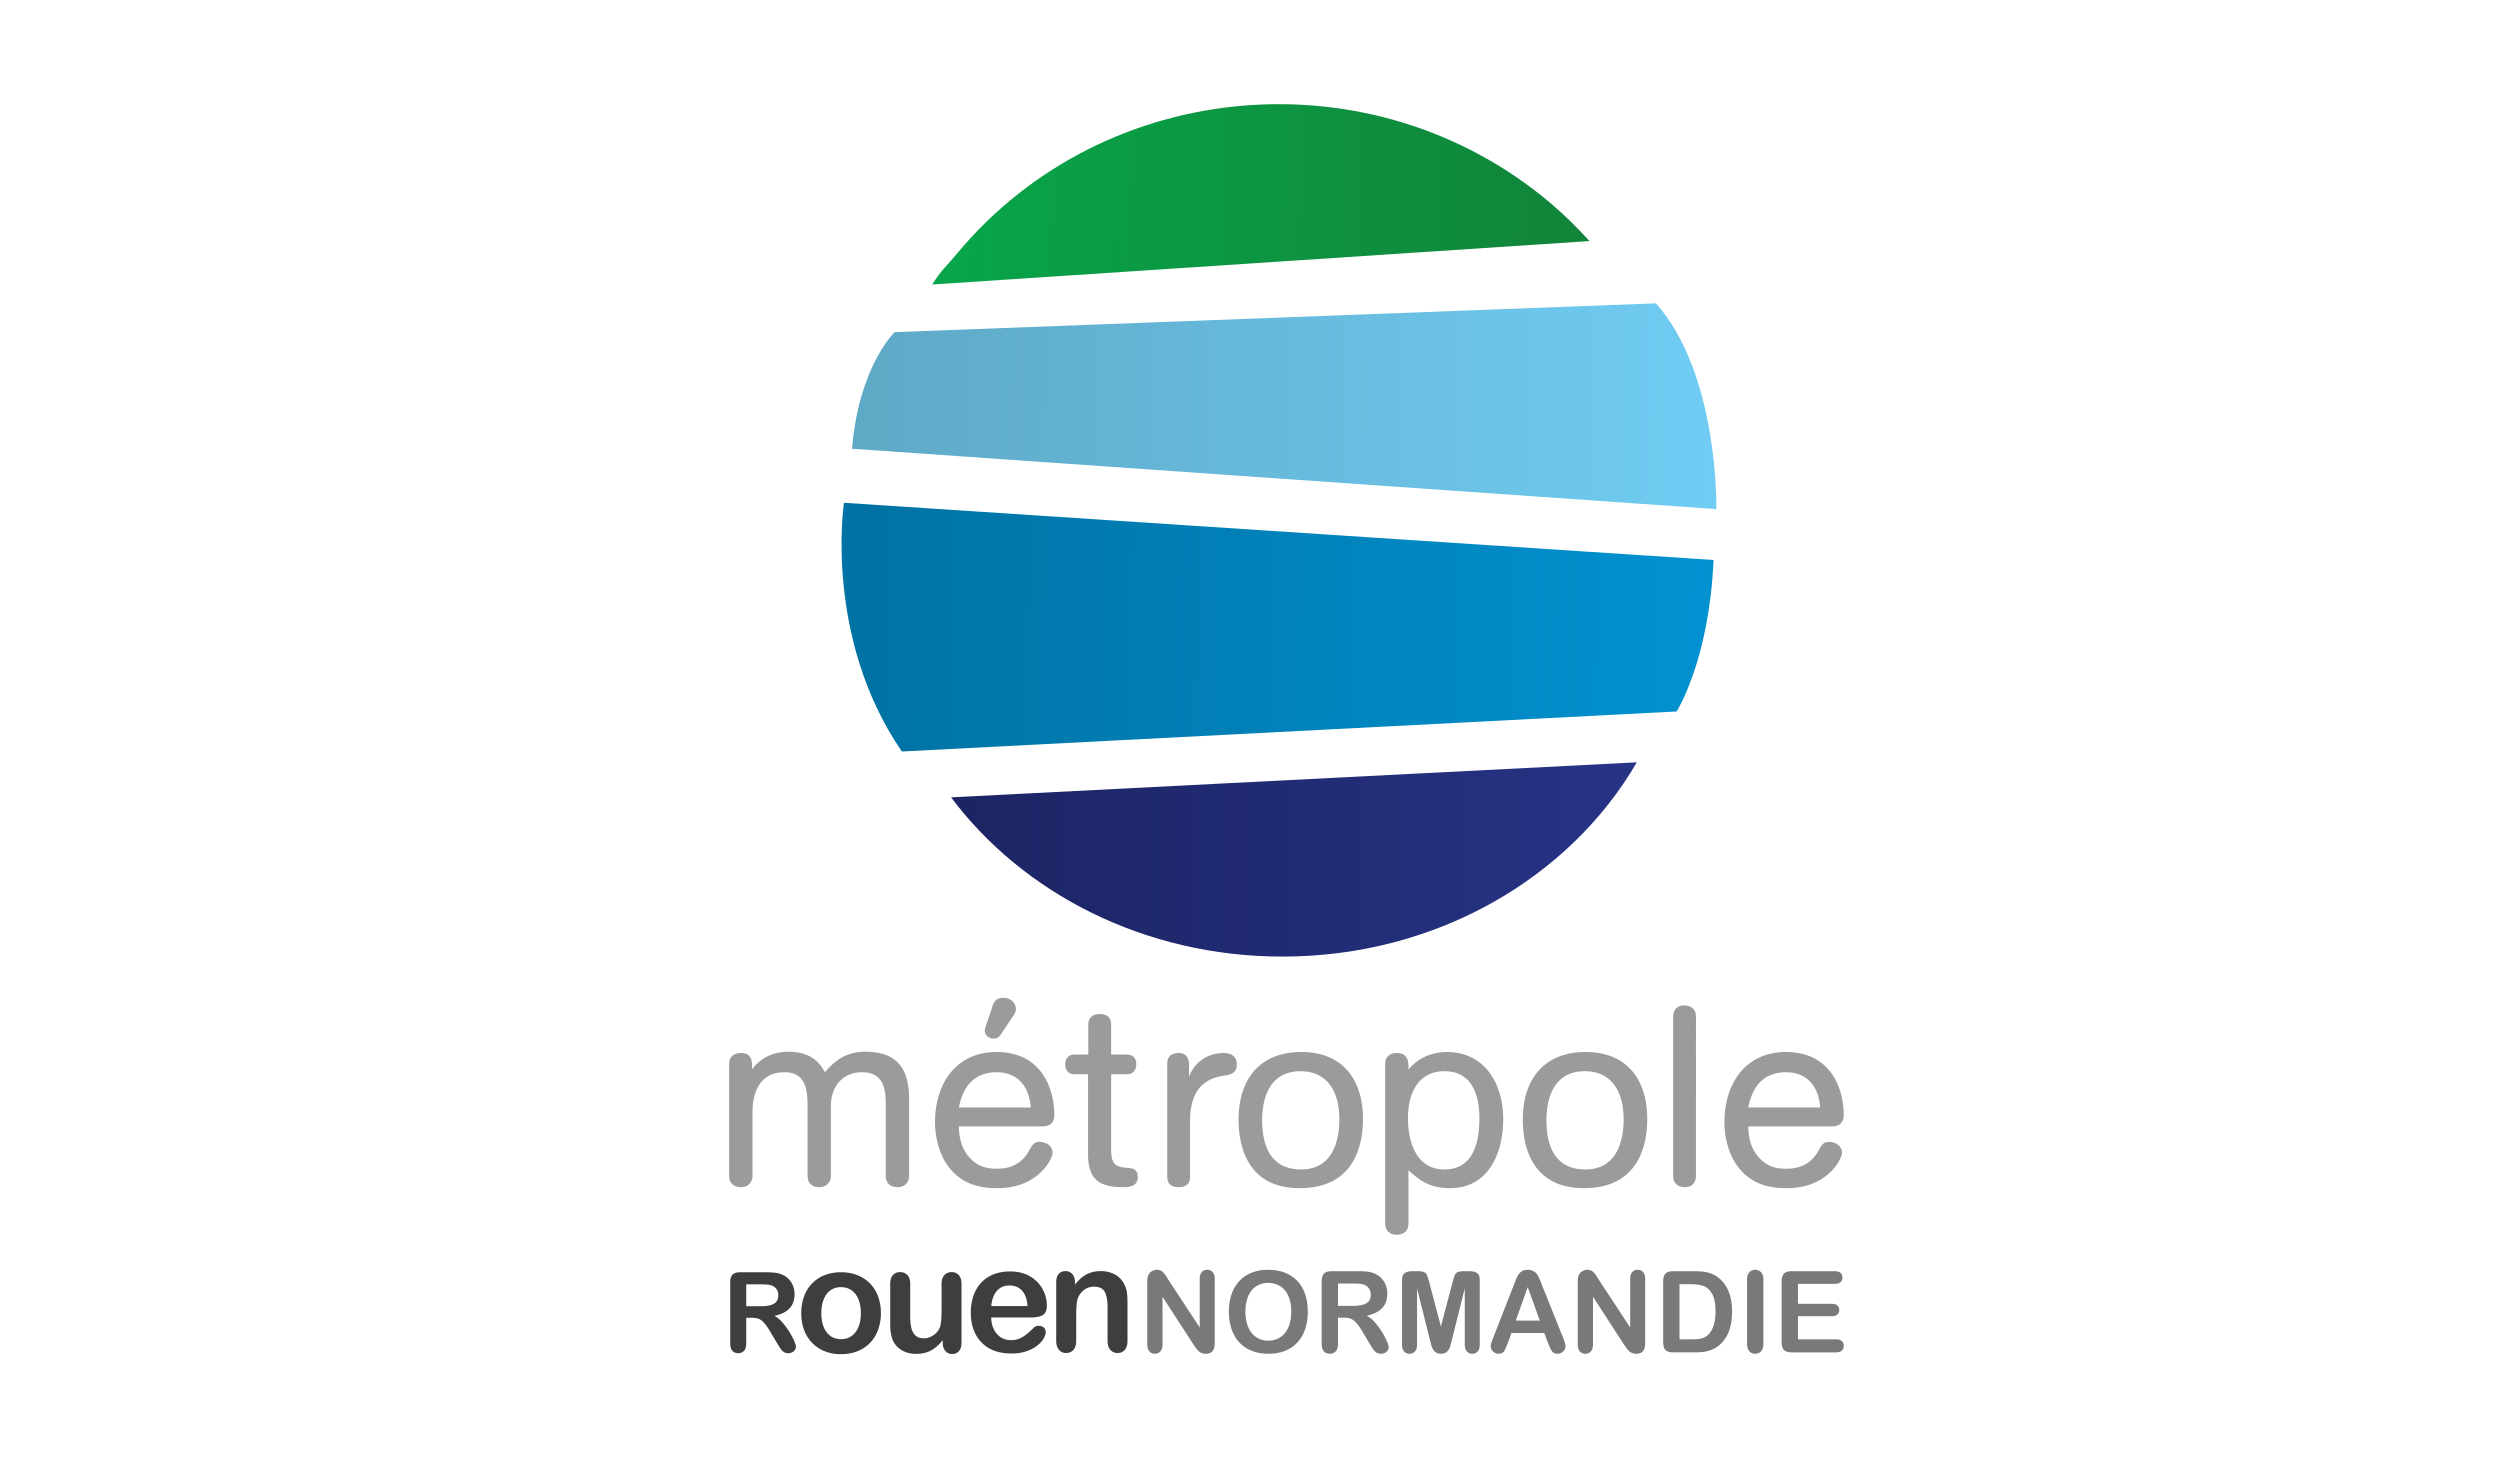 <svg width="240" height="140" fill="none" xmlns="http://www.w3.org/2000/svg"><g clip-path="url(#a)"><path d="M152.594 23.14c-1.162-1.265-2.382-2.492-3.728-3.63-17.024-14.385-42.814-12.188-56.978 4.813-1.12 1.343-1.484 1.551-2.398 2.99l63.104-4.172Z" fill="url(#b)"/><path d="M158.967 29.12c6.077 6.816 5.801 19.753 5.801 19.753l-82.973-5.794c.655-7.917 4.092-11.195 4.092-11.195l73.08-2.764Z" fill="url(#c)"/><path d="M164.501 53.757c-.409 9.603-3.541 14.544-3.541 14.544l-74.383 3.842c-7.524-10.98-5.556-23.875-5.556-23.875l83.48 5.49Z" fill="url(#d)"/><path d="M91.303 76.545c6.916 9.225 18.58 15.288 31.812 15.288 14.774 0 27.584-7.568 34.019-18.65l-65.831 3.362Z" fill="url(#e)"/><path d="M138.905 100.993c-1.449 0-2.75.558-3.691 1.674v-.292c0-.798-.29-1.284-1.159-1.284-.625 0-1.082.364-1.082 1.092v15.258c0 .704.482 1.094 1.082 1.094.675 0 1.159-.341 1.159-1.094v-5.1c1.182 1.117 2.22 1.723 3.981 1.723 3.718 0 5.114-3.376 5.114-6.634 0-3.33-1.733-6.437-5.404-6.437Zm-.241 1.844c2.656 0 3.357 2.308 3.357 4.521v.002c0 2.015-.436 4.908-3.357 4.908-2.704 0-3.498-2.648-3.498-4.934 0-2.285.918-4.497 3.498-4.497ZM171.454 100.993c-3.933 0-5.913 3.085-5.913 6.753 0 .68.122 2.991 1.593 4.616 1.206 1.337 2.702 1.702 4.391 1.702 1.81 0 3.449-.583 4.631-2.017.288-.363.673-1.02.673-1.384 0-.679-.649-1.043-1.251-1.043-.504 0-.675.243-1.035.899-.412.751-1.281 1.678-3.018 1.678-1.109 0-1.953-.221-2.773-1.195-.775-.922-.918-2.139-.918-2.868h8.083c.673 0 1.082-.388 1.082-1.092 0-2.454-1.179-6.049-5.545-6.049Zm.024 1.942c2.051 0 3.135 1.459 3.257 3.38h-6.902c.388-1.994 1.448-3.38 3.645-3.38ZM152.224 100.993c-4.03 0-6.033 2.646-6.033 6.486 0 2.625.894 6.585 5.864 6.585 5.426 0 6.079-4.397 6.079-6.657 0-3.793-1.976-6.414-5.91-6.414Zm-.096 1.844c2.678 0 3.74 2.09 3.74 4.593 0 2.431-.843 4.838-3.669 4.838-2.896 0-3.741-2.213-3.741-4.74 0-2.429.918-4.691 3.67-4.691ZM124.934 100.993c-4.029 0-6.03 2.646-6.03 6.486 0 2.625.892 6.585 5.862 6.585 5.428 0 6.079-4.397 6.079-6.657 0-3.793-1.977-6.414-5.911-6.414Zm-.097 1.844c2.681 0 3.742 2.09 3.742 4.593 0 2.431-.845 4.838-3.669 4.838-2.896 0-3.742-2.213-3.742-4.74 0-2.429.918-4.691 3.669-4.691ZM95.67 100.993c-3.932 0-5.91 3.085-5.91 6.753 0 .68.12 2.991 1.591 4.616 1.208 1.337 2.704 1.702 4.392 1.702 1.81 0 3.45-.583 4.63-2.017.29-.363.674-1.02.674-1.384 0-.679-.65-1.043-1.252-1.043-.507 0-.675.243-1.036.899-.41.751-1.279 1.677-3.016 1.677-1.11 0-1.954-.22-2.775-1.194-.772-.922-.916-2.139-.916-2.868h8.079c.675 0 1.085-.388 1.085-1.092 0-2.454-1.18-6.049-5.546-6.049Zm.025 1.942c2.05 0 3.135 1.459 3.257 3.38h-6.9c.385-1.994 1.447-3.38 3.643-3.38ZM162.812 97.59c0-.704-.456-1.067-1.131-1.067-.65 0-1.06.412-1.06 1.067v15.283c0 .704.436 1.094 1.133 1.094.673 0 1.058-.437 1.058-1.094V97.59ZM112.053 112.946c0 .753.458 1.021 1.084 1.021.699 0 1.109-.292 1.109-1.021v-5.199c0-2.113.555-4.057 3.16-4.471.772-.121 1.327-.243 1.327-1.092 0-.803-.577-1.093-1.279-1.093-1.447 0-2.774.825-3.305 2.283v-1.117c0-.608-.217-1.166-.988-1.166-.699 0-1.108.339-1.108 1.019v10.836ZM104.453 110.786c0 2.379.989 3.181 3.375 3.181.652 0 1.398-.123 1.398-.947 0-.823-.482-.872-1.157-.921-1.303-.098-1.401-.682-1.401-2.066v-6.904h1.496c.604 0 .918-.388.918-.972 0-.606-.338-.921-.918-.921h-1.496v-2.843c0-.73-.409-1.046-1.108-1.046-.627 0-1.085.317-1.085 1.046v2.843h-1.301c-.604 0-.916.388-.916.921 0 .559.288.972.916.972h1.279v7.657ZM97.312 97.468c.144-.219.217-.437.217-.631 0-.437-.387-1.045-1.206-1.045-.604 0-.845.267-1.016.73l-.723 2.136a1.127 1.127 0 0 0-.047.292c0 .437.41.751.843.751.266 0 .483-.071.677-.363l1.255-1.87ZM70 112.873c0 .777.507 1.094 1.155 1.094.627 0 1.085-.439 1.085-1.094v-6.076c0-1.069.217-3.862 3.066-3.862 2.052 0 2.222 1.7 2.222 3.305v6.633c0 .681.41 1.094 1.109 1.094.626 0 1.13-.413 1.13-1.094v-6.709c0-1.87 1.136-3.229 2.994-3.229 1.835 0 2.27 1.31 2.27 2.915v7.023c0 .777.554 1.094 1.11 1.094.697 0 1.13-.413 1.13-1.094v-7.411c0-2.868-1.155-4.493-4.195-4.493-1.715 0-2.802.704-3.886 1.966-.7-1.409-1.952-1.966-3.472-1.966-1.45 0-2.657.535-3.525 1.698v-.436c0-.85-.411-1.14-1.06-1.14-.65 0-1.133.339-1.133 1.044v10.738Z" fill="#9B9B9B"/><path d="M160.625 122.035c-.339 0-.582.075-.734.228-.152.154-.227.399-.227.74v5.714c0 .251.021.455.065.614.045.157.138.28.282.366.146.087.359.13.644.13h2.043c.357 0 .676-.022.957-.067.284-.047.549-.127.797-.241.245-.113.472-.264.679-.451.263-.245.482-.523.65-.831.169-.31.292-.659.373-1.045.081-.386.124-.813.124-1.282 0-1.417-.405-2.472-1.208-3.169a2.55 2.55 0 0 0-1.036-.557c-.381-.1-.835-.149-1.368-.149h-2.041Zm.606 1.249h1.036c.478 0 .885.051 1.222.158.338.104.622.349.853.731.231.381.347.957.347 1.726 0 1.093-.264 1.86-.787 2.307a1.25 1.25 0 0 1-.413.239 1.864 1.864 0 0 1-.458.106 6.41 6.41 0 0 1-.612.023h-1.188v-5.29ZM146.671 121.902c-.217 0-.395.043-.543.125a1.035 1.035 0 0 0-.353.326 2.538 2.538 0 0 0-.253.509l-.205.523-1.978 5.06a6.719 6.719 0 0 0-.173.474 1.085 1.085 0 0 0-.055.329.68.68 0 0 0 .228.496c.15.144.326.216.522.216.233 0 .4-.068.501-.204.104-.137.225-.4.371-.788l.369-1.001h3.146l.369.978.176.417c.071.159.134.276.192.351a.633.633 0 0 0 .223.181.71.71 0 0 0 .316.066.736.736 0 0 0 .54-.225.685.685 0 0 0 .225-.498c0-.173-.077-.451-.238-.833l-2.02-5.03a16.692 16.692 0 0 0-.235-.602 2.329 2.329 0 0 0-.225-.422 1.062 1.062 0 0 0-.355-.323 1.101 1.101 0 0 0-.545-.125Zm-.012 1.664 1.167 3.215h-2.313l1.146-3.215ZM127.84 122.035c-.339 0-.584.075-.734.228-.15.154-.227.399-.227.74v5.995c0 .317.069.556.205.717.137.165.332.245.581.245a.735.735 0 0 0 .566-.235c.144-.155.217-.396.217-.727v-2.502h.547c.277 0 .509.036.691.112.183.073.365.21.541.414.177.2.382.494.607.88l.626 1.053c.148.247.263.437.352.564.085.128.187.233.308.316.12.084.268.125.442.125.15 0 .278-.029.391-.088a.704.704 0 0 0 .268-.239.556.556 0 0 0 .095-.304c0-.1-.054-.282-.166-.545a6.61 6.61 0 0 0-.462-.888 6.62 6.62 0 0 0-.679-.927 2.901 2.901 0 0 0-.797-.661c.661-.145 1.154-.39 1.48-.737.326-.349.489-.813.489-1.395 0-.281-.047-.551-.147-.804a1.905 1.905 0 0 0-.423-.667 1.99 1.99 0 0 0-.645-.442 2.278 2.278 0 0 0-.674-.183 7.987 7.987 0 0 0-.902-.045h-2.55Zm.608 1.186h1.445c.537 0 .898.039 1.082.117a.987.987 0 0 1 .454.369c.11.165.164.355.164.571 0 .276-.068.494-.202.652-.136.157-.333.269-.59.335a3.953 3.953 0 0 1-.951.097h-1.402v-2.141ZM121.733 121.902c-.592 0-1.119.094-1.583.28a3.19 3.19 0 0 0-1.182.804 3.528 3.528 0 0 0-.742 1.276c-.17.5-.255 1.05-.255 1.648 0 .586.081 1.129.245 1.633.164.502.405.933.726 1.29.32.357.719.637 1.198.833.478.196 1.019.294 1.625.294.608 0 1.15-.096 1.62-.288.472-.19.869-.467 1.193-.829.325-.361.566-.788.728-1.28a5.23 5.23 0 0 0 .243-1.643c0-.815-.148-1.523-.444-2.127a3.179 3.179 0 0 0-1.305-1.399c-.575-.328-1.265-.492-2.067-.492Zm0 1.254c.44 0 .829.108 1.169.322.339.215.6.531.784.949.183.417.274.913.274 1.483 0 .616-.099 1.137-.298 1.557-.198.421-.466.733-.802.937-.337.2-.704.303-1.107.303a2.1 2.1 0 0 1-.861-.176 1.966 1.966 0 0 1-.698-.529 2.429 2.429 0 0 1-.468-.89 4.055 4.055 0 0 1-.168-1.202c0-.439.057-.835.168-1.186a2.51 2.51 0 0 1 .452-.872c.193-.227.422-.398.687-.519.266-.116.556-.177.868-.177ZM176.69 123.086a.57.57 0 0 0 .185-.445.561.561 0 0 0-.185-.439c-.119-.11-.306-.167-.557-.167h-4.135c-.223 0-.404.033-.545.1a.604.604 0 0 0-.315.312 1.304 1.304 0 0 0-.101.556v5.857c0 .34.075.585.225.739.148.153.393.228.736.228h4.258c.248 0 .432-.057.558-.171a.594.594 0 0 0 .186-.451.606.606 0 0 0-.186-.46c-.126-.114-.31-.171-.558-.171h-3.65v-2.217h3.247c.245 0 .426-.057.541-.168a.576.576 0 0 0 .175-.432.554.554 0 0 0-.177-.429c-.119-.108-.298-.161-.539-.161h-3.247v-1.915h3.527c.251 0 .438-.055.557-.166ZM167.936 129.719a.72.72 0 0 0 .555.241c.237 0 .43-.08.576-.239.144-.159.219-.4.219-.723v-6.138c0-.323-.075-.564-.219-.721a.752.752 0 0 0-.576-.237.715.715 0 0 0-.557.239c-.146.159-.217.398-.217.719v6.138c0 .319.073.56.219.721ZM153.237 122.46a1.771 1.771 0 0 0-.232-.302.88.88 0 0 0-.263-.186.849.849 0 0 0-.361-.07.912.912 0 0 0-.835.541c-.057.147-.085.347-.085.603v6.012c0 .294.067.518.201.671a.668.668 0 0 0 .533.231.68.68 0 0 0 .529-.229c.138-.151.204-.377.204-.673v-4.567l2.941 4.538c.084.125.169.247.254.365.083.119.174.223.273.313a.94.94 0 0 0 .317.192c.113.041.241.061.381.061.563 0 .845-.341.845-1.027v-6.126c0-.302-.067-.527-.197-.68a.67.67 0 0 0-.533-.225.656.656 0 0 0-.521.225c-.127.153-.192.378-.192.68v4.634l-3.012-4.591a19.854 19.854 0 0 0-.247-.39ZM137.399 129.123c.042.151.097.288.166.412a.875.875 0 0 0 .298.307.86.86 0 0 0 .464.118c.241 0 .432-.061.57-.186a.958.958 0 0 0 .282-.412c.052-.149.117-.386.198-.711l1.241-4.962v5.379c0 .298.064.52.2.669a.656.656 0 0 0 .511.223.675.675 0 0 0 .531-.223c.132-.149.197-.371.197-.669v-6.165c0-.341-.087-.572-.264-.69-.174-.119-.413-.178-.711-.178h-.487c-.292 0-.504.027-.634.08a.532.532 0 0 0-.294.286 4.356 4.356 0 0 0-.215.677l-1.125 4.269-1.125-4.269a4.356 4.356 0 0 0-.215-.677.533.533 0 0 0-.295-.286c-.13-.053-.343-.08-.635-.08h-.486c-.298 0-.537.059-.712.178-.176.118-.263.349-.263.69v6.165c0 .302.067.525.2.671.134.15.306.221.517.221a.665.665 0 0 0 .525-.223c.132-.149.199-.371.199-.669v-5.379l1.238 4.962c.045.166.085.321.124.472ZM111.914 122.46a1.824 1.824 0 0 0-.233-.302.832.832 0 0 0-.263-.186.845.845 0 0 0-.361-.07.912.912 0 0 0-.833.541c-.057.147-.085.347-.085.603v6.012c0 .294.067.518.2.671.134.155.31.231.533.231.213 0 .39-.076.527-.229.138-.151.205-.377.205-.673v-4.567l2.941 4.538c.085.125.168.247.254.365.083.119.176.223.273.313a.955.955 0 0 0 .316.192c.114.041.24.061.381.061.564 0 .846-.341.846-1.027v-6.126c0-.302-.067-.527-.197-.68a.672.672 0 0 0-.533-.225.652.652 0 0 0-.519.225c-.13.153-.193.378-.193.68v4.634l-3.014-4.591a38.52 38.52 0 0 0-.245-.39Z" fill="#797979"/><path d="M100.083 126.261c.275-.142.415-.457.415-.945a3.27 3.27 0 0 0-.401-1.543 3.154 3.154 0 0 0-1.206-1.237c-.537-.319-1.18-.478-1.932-.478-.576 0-1.1.094-1.575.28a3.225 3.225 0 0 0-1.196.804c-.322.349-.57.768-.737 1.258a4.849 4.849 0 0 0-.254 1.59c0 1.215.343 2.174 1.028 2.882.683.709 1.642 1.064 2.876 1.064.54 0 1.016-.071 1.431-.214.416-.141.76-.319 1.034-.535.273-.215.478-.439.616-.672.136-.233.203-.439.203-.612 0-.2-.061-.351-.183-.462a.694.694 0 0 0-.478-.163c-.183 0-.322.043-.422.129-.239.226-.434.406-.584.539-.15.13-.314.255-.492.371a2.043 2.043 0 0 1-1.182.337 1.8 1.8 0 0 1-.938-.255 1.835 1.835 0 0 1-.683-.76 2.58 2.58 0 0 1-.264-1.161h3.756c.503 0 .89-.072 1.168-.217Zm-4.364-2.357c.306-.333.699-.499 1.177-.499.503 0 .906.164 1.215.49.305.331.484.825.53 1.487H95.16c.065-.654.252-1.146.56-1.478ZM103.073 122.507a.848.848 0 0 0-.785-.48c-.275 0-.494.09-.652.272-.16.181-.24.457-.24.826v5.588c0 .377.088.667.266.872a.87.87 0 0 0 .683.304.906.906 0 0 0 .699-.294c.181-.196.272-.49.272-.882v-2.423c0-.788.047-1.327.14-1.613.132-.361.338-.641.618-.847a1.55 1.55 0 0 1 .936-.309c.525 0 .876.17 1.052.507.175.337.264.824.264 1.461v3.224c0 .377.089.667.267.872.179.202.41.304.696.304.281 0 .51-.098.687-.298.174-.198.263-.49.263-.878v-3.599c0-.425-.02-.774-.056-1.047a2.253 2.253 0 0 0-.248-.766 2.117 2.117 0 0 0-.892-.943 2.753 2.753 0 0 0-1.358-.331c-.521 0-.981.104-1.382.314-.399.211-.77.539-1.107.989v-.235c0-.231-.042-.427-.123-.588ZM90.761 129.698c.17.192.387.288.65.288a.829.829 0 0 0 .644-.277c.166-.184.25-.46.25-.829v-5.602c0-.388-.086-.678-.26-.869-.173-.19-.404-.286-.69-.286a.896.896 0 0 0-.695.29c-.178.194-.268.483-.268.865v2.352c0 .925-.054 1.525-.162 1.798-.132.313-.34.564-.626.758-.286.194-.59.292-.914.292-.333 0-.596-.088-.79-.26-.195-.173-.331-.412-.406-.716a4.816 4.816 0 0 1-.112-1.129v-3.095c0-.382-.089-.671-.267-.865-.178-.194-.414-.29-.703-.29-.286 0-.517.096-.69.286-.174.191-.261.481-.261.869v3.832c0 .77.12 1.36.359 1.77.202.341.486.608.855.8.369.194.785.29 1.249.29.383 0 .725-.049 1.027-.145.298-.096.576-.245.83-.443.253-.198.494-.443.723-.737v.251c0 .343.085.611.257.802ZM84.302 124.474a3.5 3.5 0 0 0-.77-1.247 3.447 3.447 0 0 0-1.216-.807 4.26 4.26 0 0 0-1.584-.284c-.571 0-1.094.094-1.568.28a3.396 3.396 0 0 0-1.208.798c-.335.345-.59.76-.769 1.248a4.612 4.612 0 0 0-.265 1.606c0 .582.087 1.111.263 1.59.175.48.434.895.773 1.248.34.351.742.622 1.206.81.464.188.987.284 1.569.284.585 0 1.114-.094 1.582-.282a3.41 3.41 0 0 0 1.21-.802c.337-.349.594-.768.773-1.253a4.612 4.612 0 0 0 .267-1.595 4.61 4.61 0 0 0-.263-1.594Zm-2.181 3.425c-.345.441-.807.662-1.388.662-.384 0-.718-.1-1.002-.3-.284-.2-.502-.49-.654-.868-.153-.378-.23-.819-.23-1.325 0-.51.078-.955.234-1.339.154-.382.374-.672.66-.868a1.71 1.71 0 0 1 .992-.294c.581 0 1.043.221 1.388.66.344.439.519 1.053.519 1.841 0 .78-.175 1.388-.52 1.831ZM72.852 126.616c.178.073.357.208.53.406.173.198.372.488.59.868l.617 1.031c.146.243.26.428.345.553.085.124.184.229.302.308a.731.731 0 0 0 .435.125.83.83 0 0 0 .384-.086.683.683 0 0 0 .261-.237.55.55 0 0 0 .095-.298c0-.098-.054-.275-.162-.533a6.672 6.672 0 0 0-.456-.871 6.604 6.604 0 0 0-.667-.911 2.81 2.81 0 0 0-.78-.647c.648-.141 1.133-.382 1.451-.723.32-.341.48-.796.48-1.365 0-.276-.048-.539-.143-.786a1.912 1.912 0 0 0-1.048-1.086 2.149 2.149 0 0 0-.663-.18 7.181 7.181 0 0 0-.884-.045h-2.497c-.33 0-.572.074-.72.225-.148.149-.22.39-.22.724v5.876c0 .308.066.545.2.702.136.159.324.241.57.241a.721.721 0 0 0 .553-.231c.142-.153.213-.39.213-.714v-2.454h.537c.272 0 .499.034.677.108Zm1.26-3.201c.191.08.34.2.447.361.105.162.16.347.16.56 0 .269-.067.483-.2.637-.133.155-.325.265-.577.328a3.834 3.834 0 0 1-.93.096h-1.374v-2.098h1.415c.529 0 .881.038 1.06.116Z" fill="#3E3E3C"/></g><defs><linearGradient id="b" x1="90.841" y1="17.198" x2="151.971" y2="18.584" gradientUnits="userSpaceOnUse"><stop stop-color="#08A54A"/><stop offset="1" stop-color="#118439"/></linearGradient><linearGradient id="c" x1="80.883" y1="38.56" x2="164.243" y2="39.253" gradientUnits="userSpaceOnUse"><stop stop-color="#5EA8C5"/><stop offset="1" stop-color="#70CCF3"/></linearGradient><linearGradient id="d" x1="81.347" y1="59.225" x2="164.938" y2="60.842" gradientUnits="userSpaceOnUse"><stop stop-color="#0072A3"/><stop offset="1" stop-color="#0292D1"/></linearGradient><linearGradient id="e" x1="90.609" y1="80.587" x2="157.065" y2="80.587" gradientUnits="userSpaceOnUse"><stop stop-color="#1C2463"/><stop offset="1" stop-color="#273385"/></linearGradient><clipPath id="a"><path fill="#fff" transform="translate(70 10)" d="M0 0h107v120H0z"/></clipPath></defs></svg>